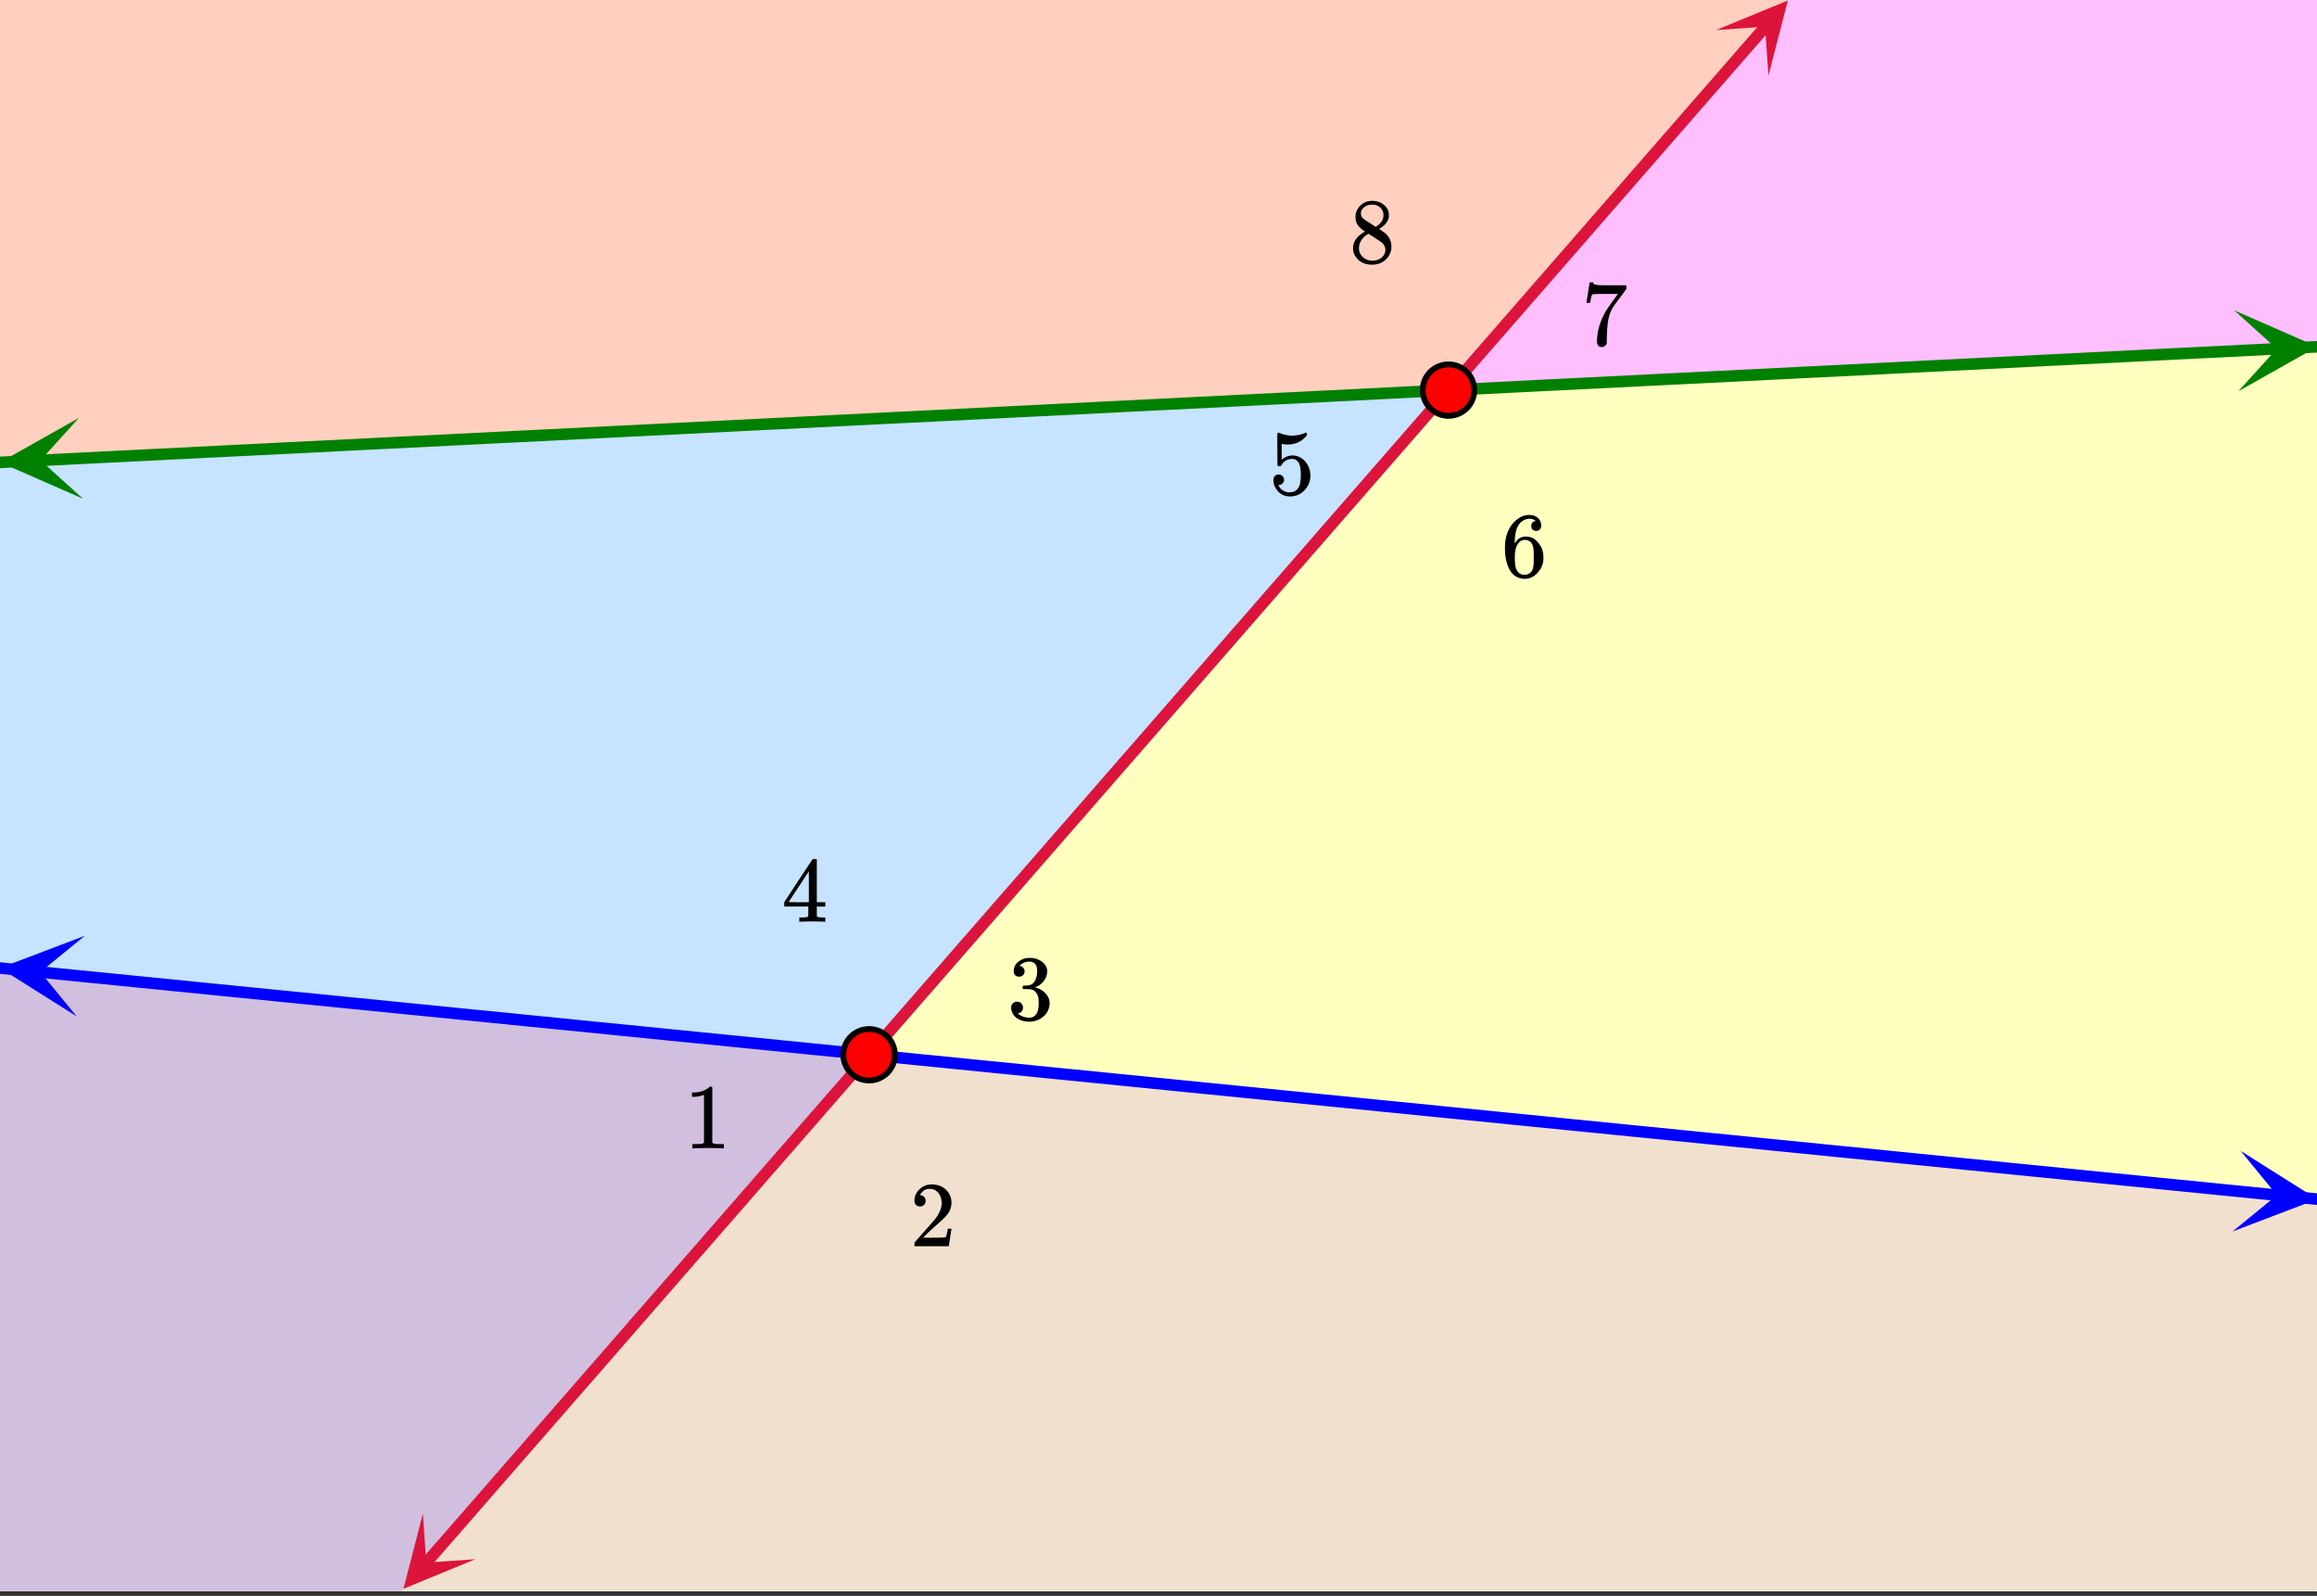 <svg xmlns="http://www.w3.org/2000/svg" xmlns:xlink="http://www.w3.org/1999/xlink" width="449.28" height="309.44" viewBox="0 0 336.96 232.08"><rect x="0" y="0" width="336.96" height="232.08" fill="#333333" stroke="none"/><defs><symbol overflow="visible" id="v"><path d="M5.61 0c-.157-.031-.872-.047-2.141-.047C2.207-.047 1.5-.03 1.344 0h-.157v-.625h.344c.52 0 .86-.008 1.016-.031.07-.008.18-.067.328-.172v-6.969c-.023 0-.059.016-.11.047a4.134 4.134 0 0 1-1.39.25h-.25v-.625h.25c.758-.02 1.39-.188 1.89-.5a2.46 2.46 0 0 0 .422-.313c.008-.03.063-.046.157-.046a.36.36 0 0 1 .234.078v8.078c.133.137.43.203.89.203h.798V0zm0 0"/></symbol><symbol overflow="visible" id="w"><path d="M1.484-5.781c-.25 0-.449-.078-.593-.235a.872.872 0 0 1-.22-.609c0-.645.243-1.195.735-1.656a2.46 2.46 0 0 1 1.766-.703c.77 0 1.41.21 1.922.625.508.418.82.964.937 1.64.008.168.016.32.016.453 0 .524-.156 1.012-.469 1.47-.25.374-.758.89-1.516 1.546-.324.281-.777.695-1.359 1.234l-.781.766 1.016.016c1.414 0 2.164-.024 2.25-.079.039-.007.085-.101.14-.28.031-.095.094-.4.188-.923v-.03h.53v.03l-.374 2.47V0h-5v-.25c0-.188.008-.29.031-.313.008-.007.383-.437 1.125-1.28.977-1.095 1.61-1.813 1.89-2.157.602-.82.907-1.57.907-2.25 0-.594-.156-1.086-.469-1.484-.312-.407-.746-.61-1.297-.61-.523 0-.945.235-1.265.703-.024.032-.047.079-.078.141a.274.274 0 0 0-.047.078c0 .012.02.016.062.016a.68.68 0 0 1 .547.25.801.801 0 0 1 .219.562c0 .23-.078.422-.235.578a.76.76 0 0 1-.578.235zm0 0"/></symbol><symbol overflow="visible" id="x"><path d="M1.719-6.25c-.25 0-.446-.07-.578-.219a.863.863 0 0 1-.204-.593c0-.508.196-.938.594-1.282a2.566 2.566 0 0 1 1.407-.625h.203c.312 0 .507.008.593.016.301.043.602.137.907.281.593.305.968.727 1.125 1.266.02.093.03.218.03.375 0 .523-.167.996-.5 1.422-.323.418-.73.714-1.218.89-.055.024-.055.04 0 .047.008 0 .05.012.125.031.55.157 1.016.446 1.39.86.376.418.563.89.563 1.422 0 .367-.086.718-.25 1.062-.218.461-.574.84-1.062 1.14-.492.302-1.04.454-1.64.454-.595 0-1.122-.125-1.579-.375-.46-.25-.766-.586-.922-1.016a1.45 1.45 0 0 1-.14-.656c0-.25.082-.453.25-.61a.831.831 0 0 1 .609-.25c.25 0 .453.087.61.25.163.169.25.372.25.61 0 .21-.063.39-.188.547a.768.768 0 0 1-.469.281l-.094.031c.489.407 1.047.61 1.672.61.5 0 .875-.239 1.125-.719.156-.29.234-.742.234-1.36v-.265c0-.852-.292-1.426-.875-1.719-.124-.05-.398-.082-.812-.093l-.563-.016-.046-.031c-.024-.02-.032-.086-.032-.204 0-.113.008-.18.032-.203.03-.03.054-.046.078-.046.25 0 .508-.02.781-.063.395-.05.695-.27.906-.656.207-.395.313-.867.313-1.422 0-.582-.157-.973-.469-1.172a1.131 1.131 0 0 0-.64-.188c-.45 0-.844.122-1.188.36l-.125.094a.671.671 0 0 0-.094.109l-.047.047a.88.88 0 0 0 .094.031c.176.024.328.11.453.266.125.148.188.32.188.515a.715.715 0 0 1-.235.547.76.76 0 0 1-.562.219zm0 0"/></symbol><symbol overflow="visible" id="y"><path d="M6.234 0c-.125-.031-.71-.047-1.75-.047-1.074 0-1.671.016-1.796.047h-.126v-.625h.422c.383-.008.618-.031.704-.063a.286.286 0 0 0 .171-.14c.008-.008.016-.25.016-.719v-.672h-3.5v-.625l2.031-3.11A431.58 431.58 0 0 1 4.5-9.108c.02-.008.113-.016.281-.016h.25l.078.078v6.203h1.235v.625H5.109V-.89a.25.25 0 0 0 .079.157c.07.062.328.101.765.109h.39V0zm-2.28-2.844v-4.5L1-2.859l1.469.015zm0 0"/></symbol><symbol overflow="visible" id="z"><path d="M1.438-2.89a.72.72 0 0 1 .546.234.72.72 0 0 1 .235.547c0 .21-.078.386-.235.53a.73.73 0 0 1-.515.22h-.094l.047.062c.133.293.336.531.61.719.28.187.609.281.984.281.644 0 1.101-.27 1.375-.812.175-.332.265-.907.265-1.72 0-.925-.125-1.55-.375-1.874-.23-.3-.515-.453-.86-.453-.698 0-1.23.308-1.593.922a.312.312 0 0 1-.094.125.761.761 0 0 1-.203.015c-.148 0-.23-.031-.25-.093-.023-.032-.031-.817-.031-2.36 0-.258-.008-.57-.016-.937v-.72c0-.5.032-.75.094-.75a.047.047 0 0 1 .047-.03l.25.078a4.646 4.646 0 0 0 3.625-.016.402.402 0 0 1 .172-.062c.07 0 .11.086.11.25v.171C4.8-7.686 3.878-7.25 2.765-7.25c-.282 0-.532-.023-.75-.078l-.141-.031v2.312c.508-.406 1.035-.61 1.578-.61.164 0 .348.024.547.063.602.157 1.094.5 1.469 1.032.383.523.578 1.14.578 1.859 0 .812-.29 1.515-.86 2.11-.562.593-1.261.89-2.093.89C2.52.297 2.035.14 1.64-.172a1.618 1.618 0 0 1-.438-.453C.93-.945.758-1.348.687-1.828c0-.02-.007-.055-.015-.11v-.14c0-.25.07-.445.219-.594a.745.745 0 0 1 .546-.219zm0 0"/></symbol><symbol overflow="visible" id="A"><path d="M5.031-8.11c-.199-.195-.48-.304-.843-.328-.625 0-1.153.274-1.579.813-.418.586-.625 1.492-.625 2.719L2-4.86l.11-.172c.363-.54.859-.813 1.484-.813.414 0 .781.09 1.094.266a2.6 2.6 0 0 1 .64.547c.219.242.395.492.531.75.196.449.297.933.297 1.453v.234c0 .211-.027.403-.078.578-.105.532-.383 1.032-.828 1.5-.387.407-.82.66-1.297.766a2.688 2.688 0 0 1-.547.047c-.168 0-.32-.016-.453-.047-.668-.125-1.2-.484-1.594-1.078C.83-1.66.563-2.79.563-4.218c0-.97.171-1.817.515-2.548.344-.726.82-1.296 1.438-1.703a2.62 2.62 0 0 1 1.562-.515c.531 0 .953.14 1.266.421.32.282.484.665.484 1.141 0 .23-.07.414-.203.547-.125.137-.297.203-.516.203-.218 0-.398-.062-.53-.187-.126-.125-.188-.301-.188-.532 0-.406.21-.644.64-.718zm-.593 3.235a1.18 1.18 0 0 0-.97-.484c-.335 0-.605.105-.812.312C2.22-4.597 2-3.883 2-2.907c0 .794.05 1.345.156 1.657.094.273.242.5.453.688.22.187.477.28.782.28.457 0 .804-.171 1.046-.515.133-.187.22-.41.25-.672.04-.258.063-.64.063-1.14v-.422c0-.508-.023-.895-.063-1.156a1.566 1.566 0 0 0-.25-.688zm0 0"/></symbol><symbol overflow="visible" id="B"><path d="M.734-6.172C.742-6.192.82-6.68.97-7.64l.219-1.453c0-.008.085-.015.265-.015h.266v.046c0 .094.066.172.203.235.133.062.367.105.703.125.344.012 1.102.015 2.281.015h1.64v.532l-.921 1.25c-.137.187-.293.398-.469.625l-.39.531a7.378 7.378 0 0 0-.157.234c-.468.73-.746 1.704-.828 2.922-.043.375-.07.883-.078 1.516 0 .125-.008.258-.015.39v.438a.62.62 0 0 1-.266.375.674.674 0 0 1-.438.172.692.692 0 0 1-.53-.219c-.126-.144-.188-.351-.188-.625 0-.125.015-.379.046-.765.133-1.208.555-2.426 1.266-3.657.176-.281.55-.82 1.125-1.625l.625-.843h-1.25c-1.574 0-2.398.027-2.469.078-.043.023-.093.12-.156.296a3.92 3.92 0 0 0-.125.625c-.023.157-.039.247-.047.266v.031H.734zm0 0"/></symbol><symbol overflow="visible" id="C"><path d="M2.313-4.516c-.438-.289-.778-.593-1.016-.906-.242-.312-.36-.723-.36-1.234 0-.383.07-.707.22-.969.195-.406.488-.734.874-.984.383-.25.82-.375 1.313-.375.613 0 1.144.164 1.594.484.445.324.722.734.828 1.234.007.055.015.164.015.329 0 .199-.008.328-.015.39-.137.594-.547 1.11-1.235 1.547l-.156.11c.5.343.758.523.781.53.664.544 1 1.215 1 2.016 0 .73-.265 1.356-.797 1.875-.53.508-1.199.766-2 .766C2.254.297 1.441-.11.922-.922c-.23-.32-.344-.71-.344-1.172 0-.976.578-1.785 1.735-2.422zM5-6.922c0-.383-.125-.71-.375-.984a1.69 1.69 0 0 0-.922-.516h-.437c-.48 0-.883.164-1.204.485-.23.21-.343.453-.343.734 0 .387.164.695.5.922.039.043.328.23.86.562l.78.516c.008-.008.067-.047.172-.11a2.95 2.95 0 0 0 .25-.187C4.758-5.883 5-6.36 5-6.922zM1.437-2.109c0 .523.192.96.579 1.312a2.01 2.01 0 0 0 1.359.516c.363 0 .695-.07 1-.219.3-.156.531-.36.688-.61.144-.226.218-.472.218-.734 0-.383-.156-.726-.468-1.031-.075-.07-.45-.328-1.125-.766l-.407-.265C3.133-4 3.02-4.07 2.937-4.125l-.109-.063-.156.079c-.563.367-.938.812-1.125 1.343-.074.243-.11.461-.11.657zm0 0"/></symbol><clipPath id="a"><path d="M0 0h336.96v231.406H0zm0 0"/></clipPath><clipPath id="b"><path d="M126 50h210.96v125H126zm0 0"/></clipPath><clipPath id="c"><path d="M0 140h127v91.406H0zm0 0"/></clipPath><clipPath id="d"><path d="M0 153h336.96v78.406H0zm0 0"/></clipPath><clipPath id="e"><path d="M0 0h336.96v68H0zm0 0"/></clipPath><clipPath id="f"><path d="M210 0h126.96v57H210zm0 0"/></clipPath><clipPath id="g"><path d="M0 139h336.96v37H0zm0 0"/></clipPath><clipPath id="h"><path d="M0 136h13v12H0zm0 0"/></clipPath><clipPath id="i"><path d="M.586 134.914l26.406 2.637-2.637 26.375-26.406-2.637zm0 0"/></clipPath><clipPath id="j"><path d="M324 167h12.96v13H324zm0 0"/></clipPath><clipPath id="k"><path d="M325.848 167.363l26.41 2.633-2.637 26.375-26.41-2.633zm0 0"/></clipPath><clipPath id="l"><path d="M0 49h336.96v20H0zm0 0"/></clipPath><clipPath id="m"><path d="M0 60h13v13H0zm0 0"/></clipPath><clipPath id="n"><path d="M-.293 61.355l26.504-1.324 1.324 26.473-26.504 1.324zm0 0"/></clipPath><clipPath id="o"><path d="M324 45h12.96v12H324zm0 0"/></clipPath><clipPath id="p"><path d="M324.926 45.133l26.504-1.324 1.324 26.476-26.504 1.32zm0 0"/></clipPath><clipPath id="q"><path d="M52 0h215v231.406H52zm0 0"/></clipPath><clipPath id="r"><path d="M58 220h12v11.406H58zm0 0"/></clipPath><clipPath id="s"><path d="M54.863 227.734l14.938-17.136 17.156 14.922-14.937 17.132zm0 0"/></clipPath><clipPath id="t"><path d="M249 0h12v12h-12zm0 0"/></clipPath><clipPath id="u"><path d="M249.559 4.375l14.937-17.133L281.652 2.16l-14.937 17.137zm0 0"/></clipPath></defs><g clip-path="url(#a)" fill="#fff"><path d="M0 0h337v231.406H0zm0 0"/><path d="M0 0h337v231.406H0zm0 0"/></g><path d="M0 140.777V67.238L210.625 56.73l-84.25 96.653zm0 0" fill="#1e90ff" fill-opacity=".251"/><g clip-path="url(#b)"><path d="M337 174.395V50.425L210.625 56.73l-84.25 96.653zm0 0" fill="#ff0" fill-opacity=".251"/></g><g clip-path="url(#c)"><path d="M0 140.777l126.375 12.606-421.25 483.265L0 231.125zm0 0" fill="indigo" fill-opacity=".251"/></g><g clip-path="url(#d)"><path d="M126.375 153.383l-421.25 483.265L337 231.125v-56.73zm0 0" fill="peru" fill-opacity=".251"/></g><g clip-path="url(#e)"><path d="M0 67.238L210.625 56.73l337-386.609L0 0zm0 0" fill="#ff4500" fill-opacity=".251"/></g><g clip-path="url(#f)"><path d="M337 50.426V0l210.625-329.879-337 386.61zm0 0" fill="#f0f" fill-opacity=".251"/></g><g clip-path="url(#g)"><path d="M0 188.21l3.02.303 3.02.297 9.06.909 3.02.298 9.06.908 3.021.298 12.08 1.212 3.02.297 9.06.909 3.02.298 9.061.908 3.02.298 9.06.909 3.02.297 9.061.91 3.02.297 9.06.909 3.02.297 12.08 1.212 3.021.297 9.06.91 3.02.297 9.06.909 3.02.297 9.061.909 3.02.298 9.06.908 3.02.298 9.06.909 3.021.297 12.08 1.212 3.02.298 9.06.908 3.02.298 9.061.909 3.02.297 3.02.303 3.026.303 3.02.303 3.02.298 9.06.908 3.02.298 12.08 1.212 3.02.297 9.061.91 3.02.297 9.06.908 3.02.298 9.06.909 3.02.297 9.061.91 3.02.297 9.06.909 3.02.297 12.081 1.212 3.02.298 9.06.908 3.02.298 9.06.909 3.021.297 9.06.909 3.02.298 9.06.908 3.02.298 9.061.909 3.02.297 12.08 1.212 3.02.298 9.061.908 3.02.298 9.06.909 3.02.297 9.06.91 3.02.297 3.021.303" transform="scale(.749 .748)" fill="none" stroke-width="2.25" stroke-linecap="round" stroke-linejoin="round" stroke="#00f"/></g><g clip-path="url(#h)"><g clip-path="url(#i)"><path d="M12.324 136.086L0 140.777l11.152 7.032-5.285-6.446zm0 0" fill="#00f"/></g></g><g clip-path="url(#j)"><g clip-path="url(#k)"><path d="M325.848 167.363L337 174.395l-12.324 4.69 6.457-5.276zm0 0" fill="#00f"/></g></g><g clip-path="url(#l)"><path d="M0 89.893l21.14-1.06 3.02-.146 21.141-1.06 3.02-.147 24.161-1.211 3.02-.147 21.141-1.06 3.02-.146 21.141-1.06 3.02-.146 24.16-1.212 3.021-.146 21.14-1.06 3.02-.146 21.141-1.06 3.02-.147 24.161-1.211 3.026-.147 21.14-1.06 3.02-.146 24.161-1.212 3.02-.146 21.141-1.06 3.02-.146 21.14-1.06 3.02-.147 24.162-1.211 3.02-.146 21.14-1.06 3.02-.147 21.141-1.06 3.02-.146 24.161-1.212 3.02-.146L450 67.416" transform="scale(.749 .748)" fill="none" stroke-width="2.25" stroke-linecap="round" stroke-linejoin="round" stroke="green"/></g><g clip-path="url(#m)"><g clip-path="url(#n)"><path d="M11.484 60.766L0 67.238l12.074 5.293-6.183-5.59zm0 0" fill="green"/></g></g><g clip-path="url(#o)"><g clip-path="url(#p)"><path d="M324.926 45.133L337 50.426l-11.484 6.472 5.593-6.175zm0 0" fill="green"/></g></g><g clip-path="url(#q)"><path d="M82.695 303.907L342.852 5.092" transform="scale(.749 .748)" fill="none" stroke-width="2.25" stroke="#dc143c"/></g><g clip-path="url(#r)"><g clip-path="url(#s)"><path d="M61.5 220.117l-2.824 10.934 10.449-4.301-7.129.492zm0 0" fill="#dc143c"/></g></g><g clip-path="url(#t)"><g clip-path="url(#u)"><path d="M249.559 4.375l10.449-4.3-2.824 10.933-.493-7.125zm0 0" fill="#dc143c"/></g></g><path d="M173.752 205.062a4.99 4.99 0 0 1-1.466 3.536 5.006 5.006 0 0 1-3.536 1.467c-.662 0-1.299-.13-1.914-.38a5.006 5.006 0 0 1-1.622-1.087 4.99 4.99 0 0 1 0-7.071 4.91 4.91 0 0 1 1.622-1.081 4.93 4.93 0 0 1 1.914-.381 4.93 4.93 0 0 1 1.914.38 4.91 4.91 0 0 1 1.622 1.082 5.012 5.012 0 0 1 1.466 3.535zm0 0M286.252 75.845a4.99 4.99 0 0 1-1.466 3.536 5.006 5.006 0 0 1-3.536 1.467 5.006 5.006 0 0 1-3.536-1.467 4.99 4.99 0 0 1 0-7.072 4.91 4.91 0 0 1 1.622-1.08 4.93 4.93 0 0 1 1.914-.382 4.93 4.93 0 0 1 1.914.381 4.91 4.91 0 0 1 1.622 1.081 4.999 4.999 0 0 1 1.466 3.536zm0 0" transform="scale(.749 .748)" fill="red" stroke-width="1.125" stroke="#000"/><use xlink:href="#v" x="99.509" y="167.002"/><use xlink:href="#w" x="132.319" y="181.231"/><use xlink:href="#x" x="146.49" y="148.28"/><use xlink:href="#y" x="113.679" y="134.051"/><use xlink:href="#z" x="184.519" y="71.893"/><use xlink:href="#A" x="218.301" y="83.876"/><use xlink:href="#B" x="229.979" y="50.176"/><use xlink:href="#C" x="196.197" y="38.193"/></svg>